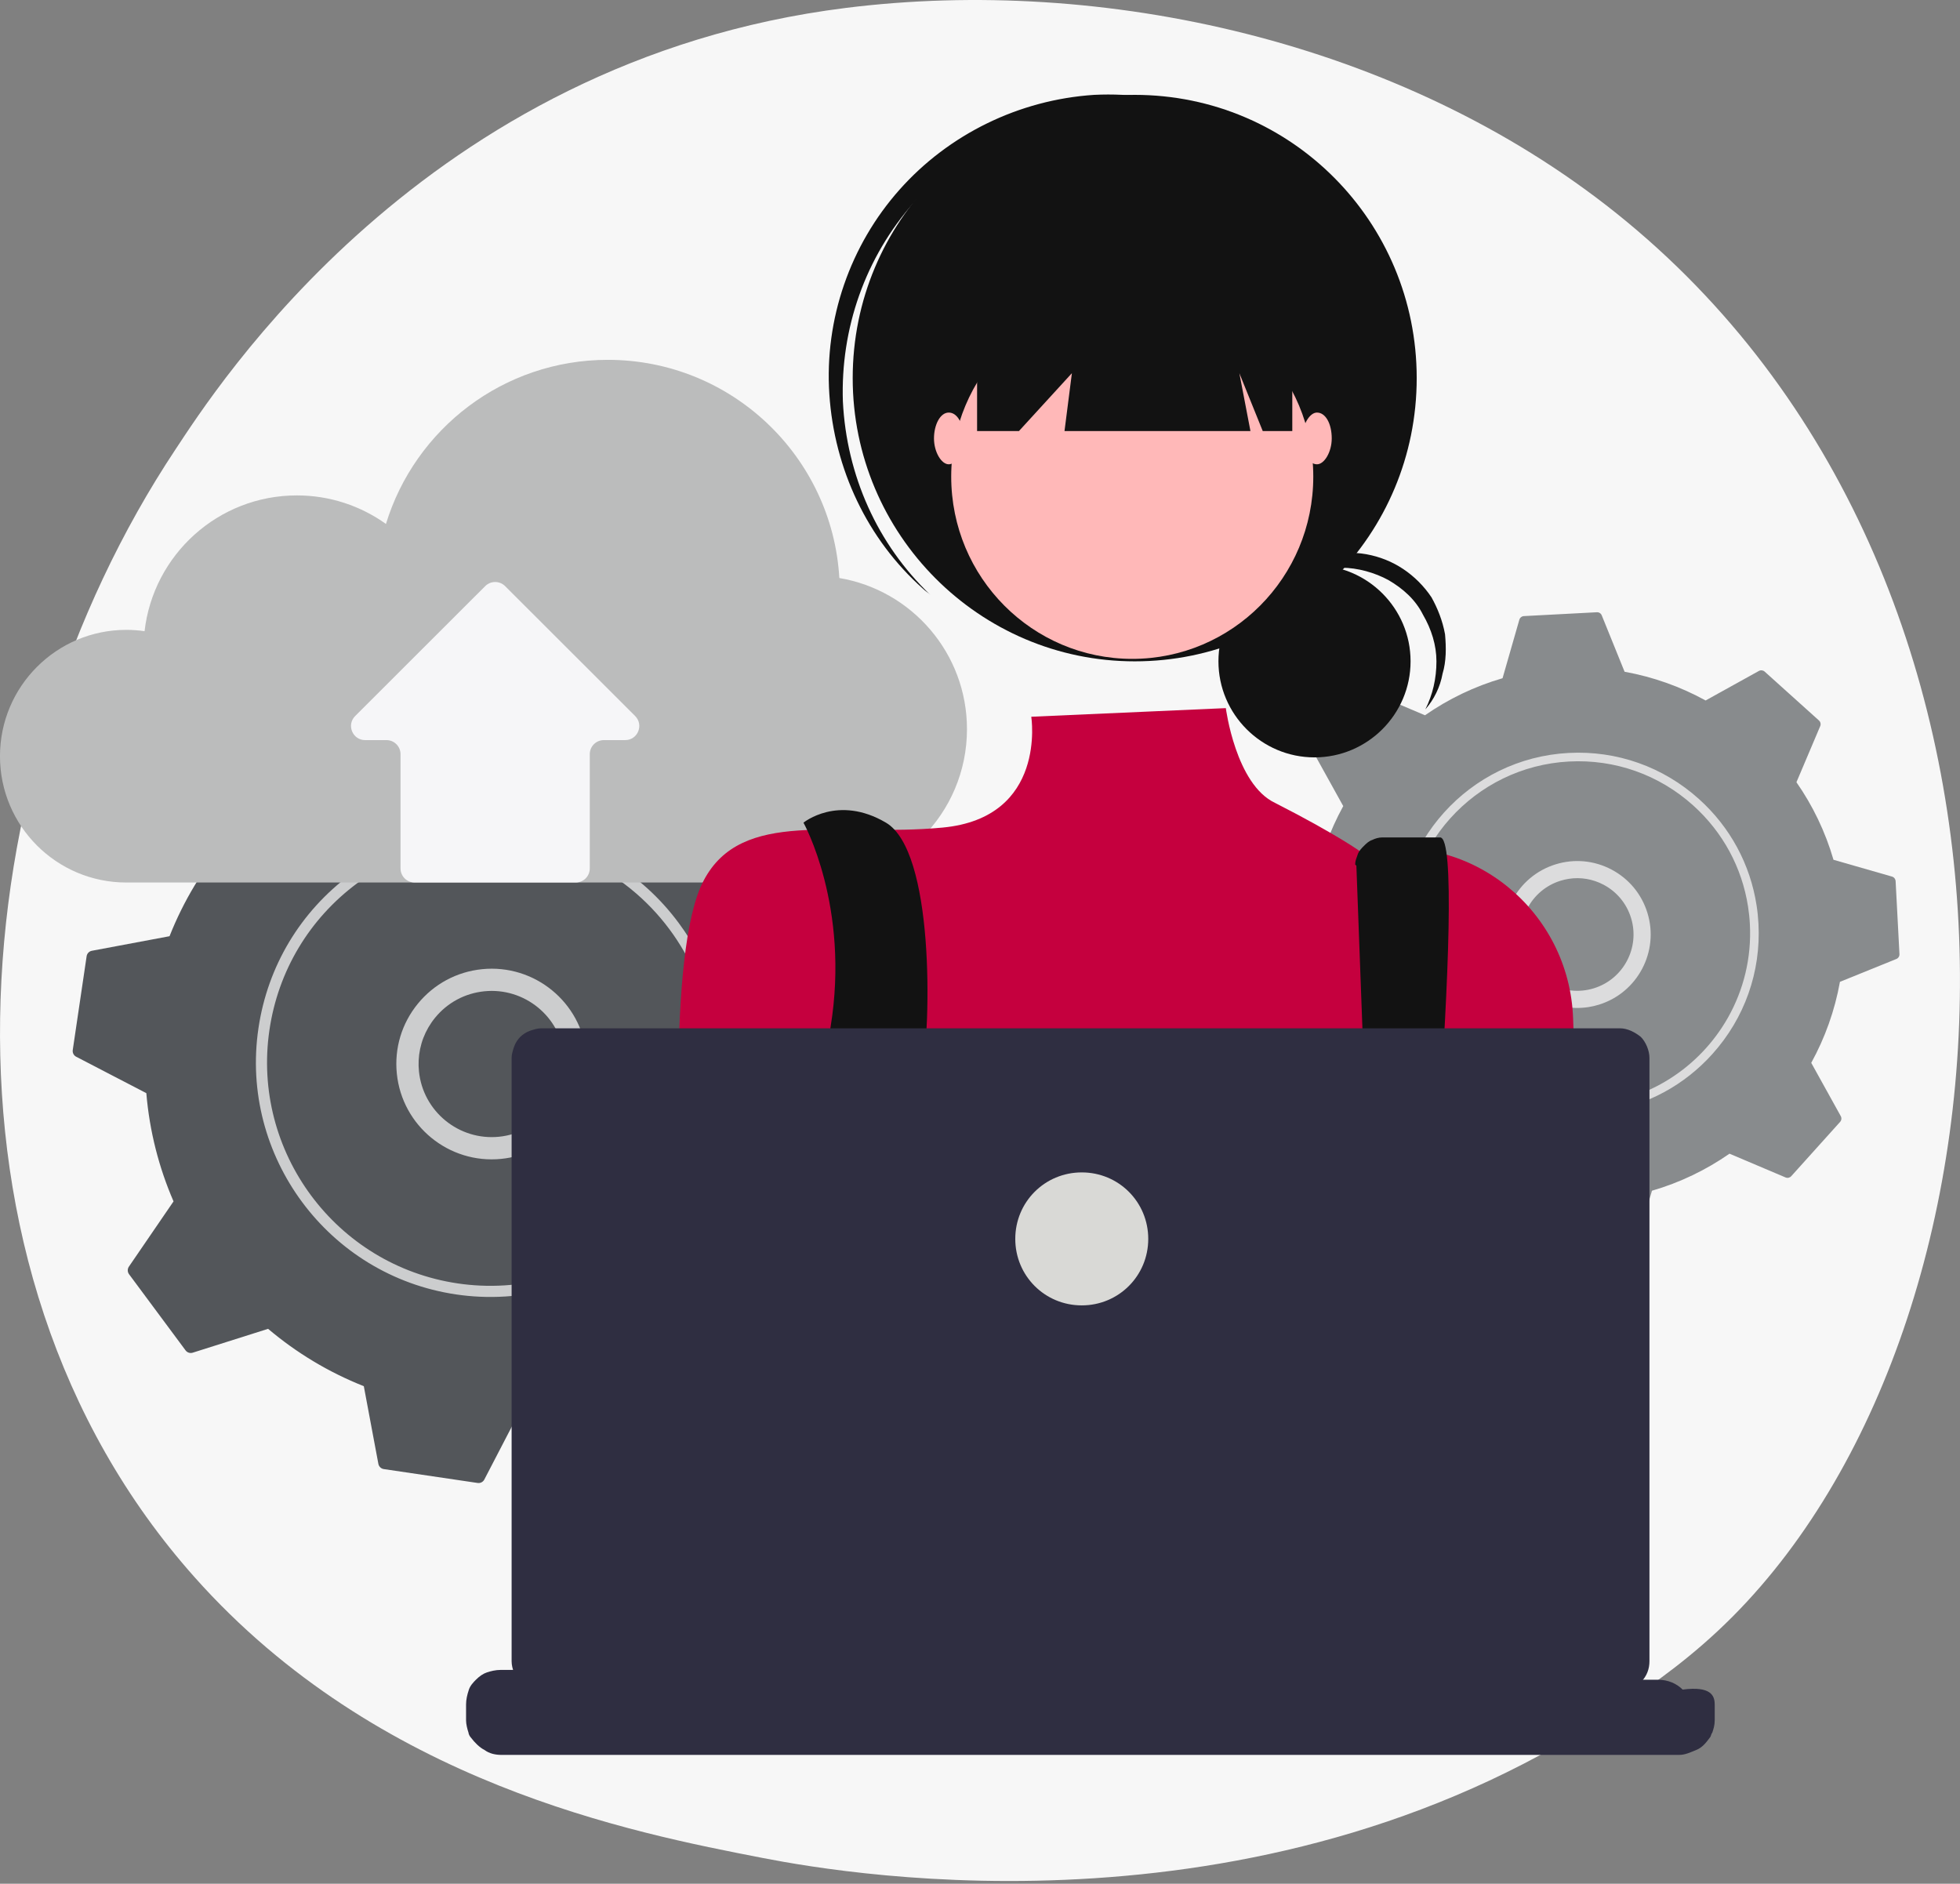 <?xml version="1.0" encoding="UTF-8"?>
<svg id="Ebene_1" xmlns="http://www.w3.org/2000/svg" viewBox="0 0 719 691">
  <rect x="0" y="0" width="719" height="691" fill="#808080" stroke="none"/>
  <defs>
    <style>
      .cls-1 {
        fill: #2f2e41;
      }

      .cls-2 {
        fill: #121212;
      }

      .cls-3 {
        fill: #d9d9d6;
      }

      .cls-4 {
        fill: #c5003e;
      }

      .cls-5 {
        fill: #888b8d;
      }

      .cls-6 {
        fill: #f6f6f8;
      }

      .cls-7 {
        fill: #53565a;
      }

      .cls-8 {
        fill: #ffb8b8;
      }

      .cls-9 {
        fill: #fff;
        opacity: .7;
      }

      .cls-10 {
        fill: #bbbcbc;
      }

      .cls-11 {
        fill: #f7f7f7;
      }

      .cls-12 {
        fill: #d21345;
      }
    </style>
  </defs>
  <path class="cls-11" d="M635.66,592.94c-14.76,14.85-28.73,24.42-39.77,31.99-129.74,88.92-283.26,63-315.88,56.67-48.18-9.35-141.31-27.41-208.64-103.05-101.87-114.43-86-294.7-6.99-413.7C78.83,143.08,155.17,22.27,310.34,2.9c93.91-11.73,203.37,11.92,282.64,75.36,166.4,133.16,154.55,402.18,42.67,514.69Z"/>
  <g>
    <path class="cls-5" d="M509.84,439.22c.58.52,1.43.62,2.12.24l19.54-10.83c9.14,5.03,19.15,8.63,29.72,10.53l8.38,20.69c.29.73,1.02,1.19,1.8,1.14l26.76-1.41c.78-.04,1.45-.57,1.67-1.33l6.16-21.46c10.31-2.99,19.89-7.63,28.45-13.59l20.57,8.72c.72.31,1.56.12,2.08-.46l17.93-19.92c.52-.58.62-1.43.24-2.12l-10.83-19.54c5.03-9.14,8.63-19.15,10.53-29.72l20.69-8.38c.73-.29,1.19-1.02,1.14-1.8l-1.41-26.76c-.04-.78-.57-1.45-1.33-1.67l-21.46-6.16c-2.99-10.31-7.63-19.89-13.59-28.45l8.72-20.57c.31-.72.12-1.56-.46-2.08l-19.92-17.93c-.58-.52-1.43-.62-2.12-.24l-19.54,10.83c-9.14-5.03-19.15-8.63-29.72-10.53l-8.38-20.69c-.29-.73-1.02-1.19-1.8-1.14l-26.76,1.41c-.78.04-1.45.57-1.67,1.33l-6.16,21.46c-10.31,2.99-19.89,7.63-28.45,13.59l-20.57-8.72c-.72-.31-1.56-.12-2.08.46l-17.93,19.92c-.52.58-.62,1.43-.24,2.12l10.83,19.54c-5.03,9.14-8.63,19.15-10.53,29.72l-20.69,8.38c-.73.29-1.19,1.02-1.14,1.8l1.41,26.76c.04.78.57,1.45,1.33,1.67l21.46,6.16c2.99,10.31,7.63,19.89,13.59,28.45l-8.71,20.57c-.31.72-.12,1.56.46,2.08l19.92,17.93Z"/>
    <path class="cls-9" d="M582.69,369.43c-12.98,2.01-25.84-5.76-29.83-18.67-4.39-14.19,3.59-29.3,17.78-33.69,6.87-2.13,14.16-1.45,20.53,1.91,6.36,3.36,11.04,8.99,13.16,15.87,4.39,14.19-3.59,29.3-17.78,33.69-1.28.4-2.57.69-3.85.89ZM575.47,322.38c-1,.16-2,.38-2.98.69-10.88,3.36-16.99,14.95-13.63,25.83,3.36,10.88,14.95,17,25.83,13.63,10.88-3.36,16.99-14.95,13.63-25.83-1.63-5.27-5.21-9.59-10.09-12.17-3.97-2.09-8.4-2.83-12.75-2.15Z"/>
    <path class="cls-9" d="M589.18,407.79c-2.23.34-4.49.58-6.77.7h0c-.72.04-1.44.06-2.16.08-3.55.07-7.1-.14-10.59-.63-.05,0-.1-.01-.14-.02-.13-.02-.27-.04-.41-.06-.26-.04-.53-.08-.79-.12-.69-.11-1.2-.65-1.3-1.31-.02-.16-.02-.33,0-.49.14-.86.95-1.44,1.8-1.3,4.41.71,8.92.95,13.41.71,22.32-1.17,41.36-13.88,51.63-32.03,5.71-10.09,8.71-21.87,8.06-34.29-.11-2.18-.34-4.33-.67-6.46-2.22-14.3-9.22-27.3-20.13-37.12-12.53-11.27-28.69-16.99-45.52-16.11-34.75,1.83-61.51,31.58-59.68,66.32.11,2.14.33,4.27.66,6.38,1.41,9.12,4.81,17.84,9.97,25.5.13.2.22.42.25.64.09.58-.15,1.19-.67,1.54-.72.48-1.7.3-2.18-.43-5.42-8.05-8.98-17.2-10.47-26.78-.34-2.21-.57-4.44-.69-6.69-1.92-36.47,26.2-67.7,62.66-69.62,17.67-.93,34.64,5.08,47.79,16.91,11.45,10.3,18.81,23.95,21.13,38.97.35,2.23.58,4.49.7,6.78.93,17.67-5.08,34.64-16.91,47.79-10.3,11.45-23.96,18.81-38.98,21.13Z"/>
  </g>
  <g>
    <path class="cls-7" d="M285.38,502.61c.82-.61,1.16-1.66.85-2.63l-8.75-27.65c8.75-10.34,15.91-22.15,21.04-35.11l28.49-5.34c1-.19,1.77-.99,1.92-1.99l5.09-34.42c.15-1.01-.36-2-1.26-2.46l-25.73-13.36c-1.16-13.89-4.6-27.27-9.98-39.7l16.38-23.94c.57-.84.55-1.95-.05-2.77l-20.74-27.94c-.61-.82-1.66-1.16-2.63-.85l-27.65,8.75c-10.34-8.75-22.15-15.91-35.11-21.04l-5.34-28.49c-.19-1-.99-1.77-1.99-1.92l-34.42-5.09c-1.01-.15-2,.36-2.46,1.26l-13.36,25.73c-13.89,1.16-27.27,4.59-39.7,9.98l-23.94-16.38c-.84-.57-1.95-.55-2.77.05l-27.94,20.74c-.82.61-1.16,1.66-.85,2.63l8.75,27.65c-8.75,10.34-15.91,22.15-21.04,35.11l-28.49,5.34c-1,.19-1.77.99-1.92,1.99l-5.09,34.42c-.15,1.01.36,2,1.26,2.46l25.73,13.36c1.16,13.89,4.59,27.27,9.98,39.7l-16.38,23.94c-.57.84-.55,1.95.05,2.77l20.74,27.94c.61.82,1.66,1.16,2.63.85l27.65-8.75c10.34,8.75,22.15,15.91,35.11,21.04l5.34,28.49c.19,1,.99,1.77,1.99,1.92l34.42,5.09c1.01.15,2-.36,2.46-1.26l13.36-25.73c13.89-1.16,27.27-4.6,39.7-9.98l23.94,16.38c.84.57,1.95.55,2.77-.05l27.94-20.74Z"/>
    <path class="cls-9" d="M215.3,391.94c-.78,17.03-13.98,31.41-31.43,33.17-19.19,1.93-36.37-12.1-38.3-31.29-.94-9.3,1.8-18.4,7.71-25.63,5.91-7.23,14.28-11.73,23.58-12.67,19.19-1.93,36.37,12.1,38.3,31.29.17,1.73.22,3.45.14,5.13ZM153.58,389.02c-.06,1.32-.03,2.64.11,3.98,1.48,14.71,14.66,25.47,29.37,23.99,14.71-1.48,25.48-14.65,23.99-29.37-1.48-14.71-14.66-25.47-29.37-23.99-7.13.72-13.55,4.17-18.08,9.71-3.68,4.51-5.76,9.97-6.02,15.68Z"/>
    <path class="cls-9" d="M265.8,393.54c-.13,2.92-.42,5.86-.85,8.8h0c-.14.92-.29,1.85-.45,2.77-.82,4.53-2,8.99-3.52,13.31-.02.06-.04.12-.06.18-.06.17-.12.33-.18.5-.12.32-.24.65-.36.97-.32.85-1.14,1.36-2,1.32-.21,0-.42-.05-.63-.13-1.05-.4-1.58-1.57-1.19-2.63,2.04-5.43,3.5-11.11,4.36-16.89,4.25-28.71-7.02-56.2-27.48-73.94-11.38-9.87-25.6-16.72-41.57-19.08-2.8-.42-5.6-.69-8.39-.81-18.77-.86-37.12,4.72-52.42,16.07-17.57,13.04-29.01,32.14-32.21,53.79-6.61,44.7,24.36,86.41,69.04,93.02,2.75.41,5.52.67,8.28.8,11.98.55,23.94-1.53,35.02-6.13.29-.12.58-.17.87-.15.76.04,1.48.5,1.79,1.26.43,1.04-.06,2.23-1.1,2.67-11.64,4.83-24.2,7.01-36.77,6.43-2.9-.13-5.8-.41-8.69-.84-46.91-6.94-79.42-50.76-72.48-97.65,3.36-22.72,15.37-42.77,33.82-56.46,16.06-11.92,35.32-17.77,55.03-16.87,2.93.13,5.87.42,8.81.85,22.72,3.36,42.78,15.37,56.47,33.82,11.92,16.06,17.77,35.33,16.87,55.04Z"/>
  </g>
  <g>
    <path class="cls-10" d="M307.9,212.01c-2.63-44.63-39.64-80.01-84.93-80.01-38.33,0-70.74,25.35-81.39,60.2-9.21-6.58-20.48-10.47-32.67-10.47-28.89,0-52.67,21.78-55.88,49.81-2.19-.32-4.42-.49-6.7-.49-25.59,0-46.34,20.75-46.34,46.34s20.75,46.34,46.34,46.34h252.14c31.07,0,56.25-25.19,56.25-56.25,0-27.86-20.25-50.97-46.84-55.45Z"/>
    <path class="cls-6" d="M233,262.66l-47.7-47.65c-2.02-2.02-5.29-2.02-7.31,0l-47.7,47.65c-3.26,3.26-.95,8.83,3.65,8.83h7.82c2.86,0,5.17,2.31,5.17,5.17v41.9c0,2.86,2.31,5.17,5.17,5.17h59.08c2.86,0,5.17-2.31,5.17-5.17v-41.9c0-2.86,2.31-5.17,5.17-5.17h7.82c4.61,0,6.91-5.57,3.65-8.83Z"/>
  </g>
  <g>
    <path class="cls-2" d="M482.21,277.83c19.42,0,35.24-15.81,35.24-35.24s-15.81-35.24-35.24-35.24-35.24,15.81-35.24,35.24,15.81,35.24,35.24,35.24Z"/>
    <path class="cls-2" d="M492.15,208.26c5.87,0,12.2,1.81,17.17,4.52,5.42,3.16,9.94,7.23,12.65,12.65,3.16,5.42,4.97,11.29,4.97,17.17,0,6.32-1.36,12.2-4.07,17.62,3.16-3.61,5.42-8.13,6.32-13.1,1.36-4.52,1.36-9.49.9-14.46-.9-4.97-2.71-9.49-4.97-13.55-2.71-4.07-6.32-7.68-10.39-10.39s-8.58-4.52-13.55-5.42c-4.97-.9-9.94-.45-14.46.45-4.52,1.36-9.03,3.16-13.1,6.32s-7.23,6.78-9.49,11.29c3.16-4.07,7.68-7.68,12.2-9.94,5.42-2.26,10.39-3.16,15.81-3.16Z"/>
    <path class="cls-2" d="M416.25,242.6c57.37,0,103.45-46.53,103.45-103.9s-46.08-103.9-103.45-103.9-103.45,46.53-103.45,103.9,46.53,103.9,103.45,103.9Z"/>
    <path class="cls-2" d="M335.39,74.1c17.62-20.33,42.92-32.53,69.57-34.33,26.65-1.81,53.31,6.32,74.09,23.49-.9-.9-1.81-1.81-2.71-2.26-20.33-18.07-47.43-27.56-74.99-26.2-27.56,1.81-53.31,14.46-71.37,34.78-18.07,20.33-27.56,47.43-25.75,74.99,1.81,27.56,14,53.31,34.33,71.37.9.9,1.81,1.36,2.71,2.26-19.42-18.52-30.72-43.82-32.07-70.92-.9-26.65,8.13-52.85,26.2-73.18Z"/>
    <path class="cls-8" d="M415.35,241.69c36.59,0,66.41-29.81,66.41-66.86s-29.81-66.86-66.41-66.86-66.41,29.81-66.41,66.86,29.81,66.86,66.41,66.86Z"/>
    <path class="cls-4" d="M449.68,259.76l-71.37,3.16s5.87,37.04-32.53,40.66-73.63-7.23-87.64,19.42c-14,26.2-8.13,120.16-8.13,120.16,0,0,26.2,94.86,47.43,108.87,21.23,14,205.09-5.42,205.09-5.42l77.25-97.58-2.71-75.44c-1.36-39.3-37.04-68.66-75.44-61.44-.9,0-1.36.45-2.26.45,0,0-8.58-6.32-31.62-18.07-14.46-6.78-18.07-34.78-18.07-34.78Z"/>
    <path class="cls-2" d="M294.74,301.77s17.17,30.72,9.94,74.99c-7.23,43.82,22.59,136.88,22.59,136.88l21.23-5.42s-14-91.25-10.39-112.48c3.61-21.23,4.52-83.57-13.1-93.96-17.62-10.39-30.27,0-30.27,0Z"/>
    <path class="cls-2" d="M497.57,317.58l7.23,194.7,14,8.58s20.33-213.67,9.49-213.67h-21.23c-1.36,0-2.71.45-3.61.9-1.36.45-2.26,1.36-3.16,2.26s-1.81,1.81-2.26,3.16-.9,2.26-.9,3.61l.45.45Z"/>
    <path class="cls-12" d="M336.75,509.12c4.97,0,8.58-4.07,8.58-8.58,0-4.97-4.07-8.58-8.58-8.58-4.97,0-8.58,4.07-8.58,8.58s3.61,8.58,8.58,8.58Z"/>
    <path class="cls-12" d="M512.02,517.7c4.97,0,8.58-4.07,8.58-8.58,0-4.97-4.07-8.58-8.58-8.58-4.97,0-8.58,4.07-8.58,8.58s4.07,8.58,8.58,8.58Z"/>
    <path class="cls-2" d="M358.43,91.26v66.86h15.36l19.42-21.23-2.71,21.23h68.21l-4.07-21.23,8.58,21.23h10.84v-66.86h-115.64Z"/>
    <path class="cls-8" d="M348.04,170.32c2.71,0,5.42-4.52,5.42-9.49,0-5.42-2.26-9.49-5.42-9.49s-5.42,4.52-5.42,9.49,2.71,9.49,5.42,9.49Z"/>
    <path class="cls-8" d="M483.11,170.32c2.71,0,5.42-4.52,5.42-9.49,0-5.42-2.26-9.49-5.42-9.49-2.71,0-5.42,4.52-5.42,9.49,0,4.97,2.26,9.49,5.42,9.49Z"/>
    <path class="cls-1" d="M629.02,625.22v5.87c0,1.81-.45,3.16-.9,4.52-.45.45-.45,1.36-.9,1.81-1.36,1.81-2.71,3.61-4.97,4.52s-4.07,1.81-6.32,1.81H184.06c-2.26,0-4.52-.45-6.32-1.81-1.81-.9-3.61-2.71-4.97-4.52-.45-.45-.9-1.36-.9-1.81-.45-1.36-.9-3.16-.9-4.52v-5.87c0-1.81.45-3.61.9-4.97.45-1.81,1.81-3.16,2.71-4.07,1.36-1.36,2.71-2.26,4.07-2.71s3.16-.9,4.97-.9h24.85v-2.71h13.55v3.16h8.13v-2.71h13.55v3.16h9.49v-2.71h14v3.16h8.13v-2.71h13.55v3.16h8.13v-2.71h13.55v3.16h8.13v-2.71h13.55v3.16h8.13v-2.71h101.64v2.71h8.13v-2.71h13.55v3.16h8.13v-2.71h13.1v2.71h8.13v-2.71h13.1v2.71h8.13v-2.71h13.55v3.16h8.13v-2.71h13.1v2.71h8.13v-2.71h13.1v2.71h37.95c3.61,0,6.78,1.36,9.03,3.61,10.39-1.36,11.75,2.26,11.75,5.42h0Z"/>
    <path class="cls-1" d="M594.24,377.21H198.52c-1.36,0-2.71.45-4.07.9-1.36.45-2.71,1.36-3.61,2.26s-1.81,2.26-2.26,3.61-.9,2.71-.9,4.07v221.35c0,2.71,1.36,5.87,3.16,7.68,1.81,1.81,4.97,3.16,7.68,3.16h395.72c2.71,0,5.87-1.36,7.68-3.16,2.26-2.26,3.16-4.97,3.16-7.68v-221.35c0-2.71-1.36-5.87-3.16-7.68-2.26-1.81-4.97-3.16-7.68-3.16Z"/>
    <path class="cls-3" d="M396.83,478.85c13.55,0,24.39-10.84,24.39-24.39s-10.84-24.39-24.39-24.39-24.39,10.84-24.39,24.39,10.84,24.39,24.39,24.39Z"/>
  </g>
</svg>